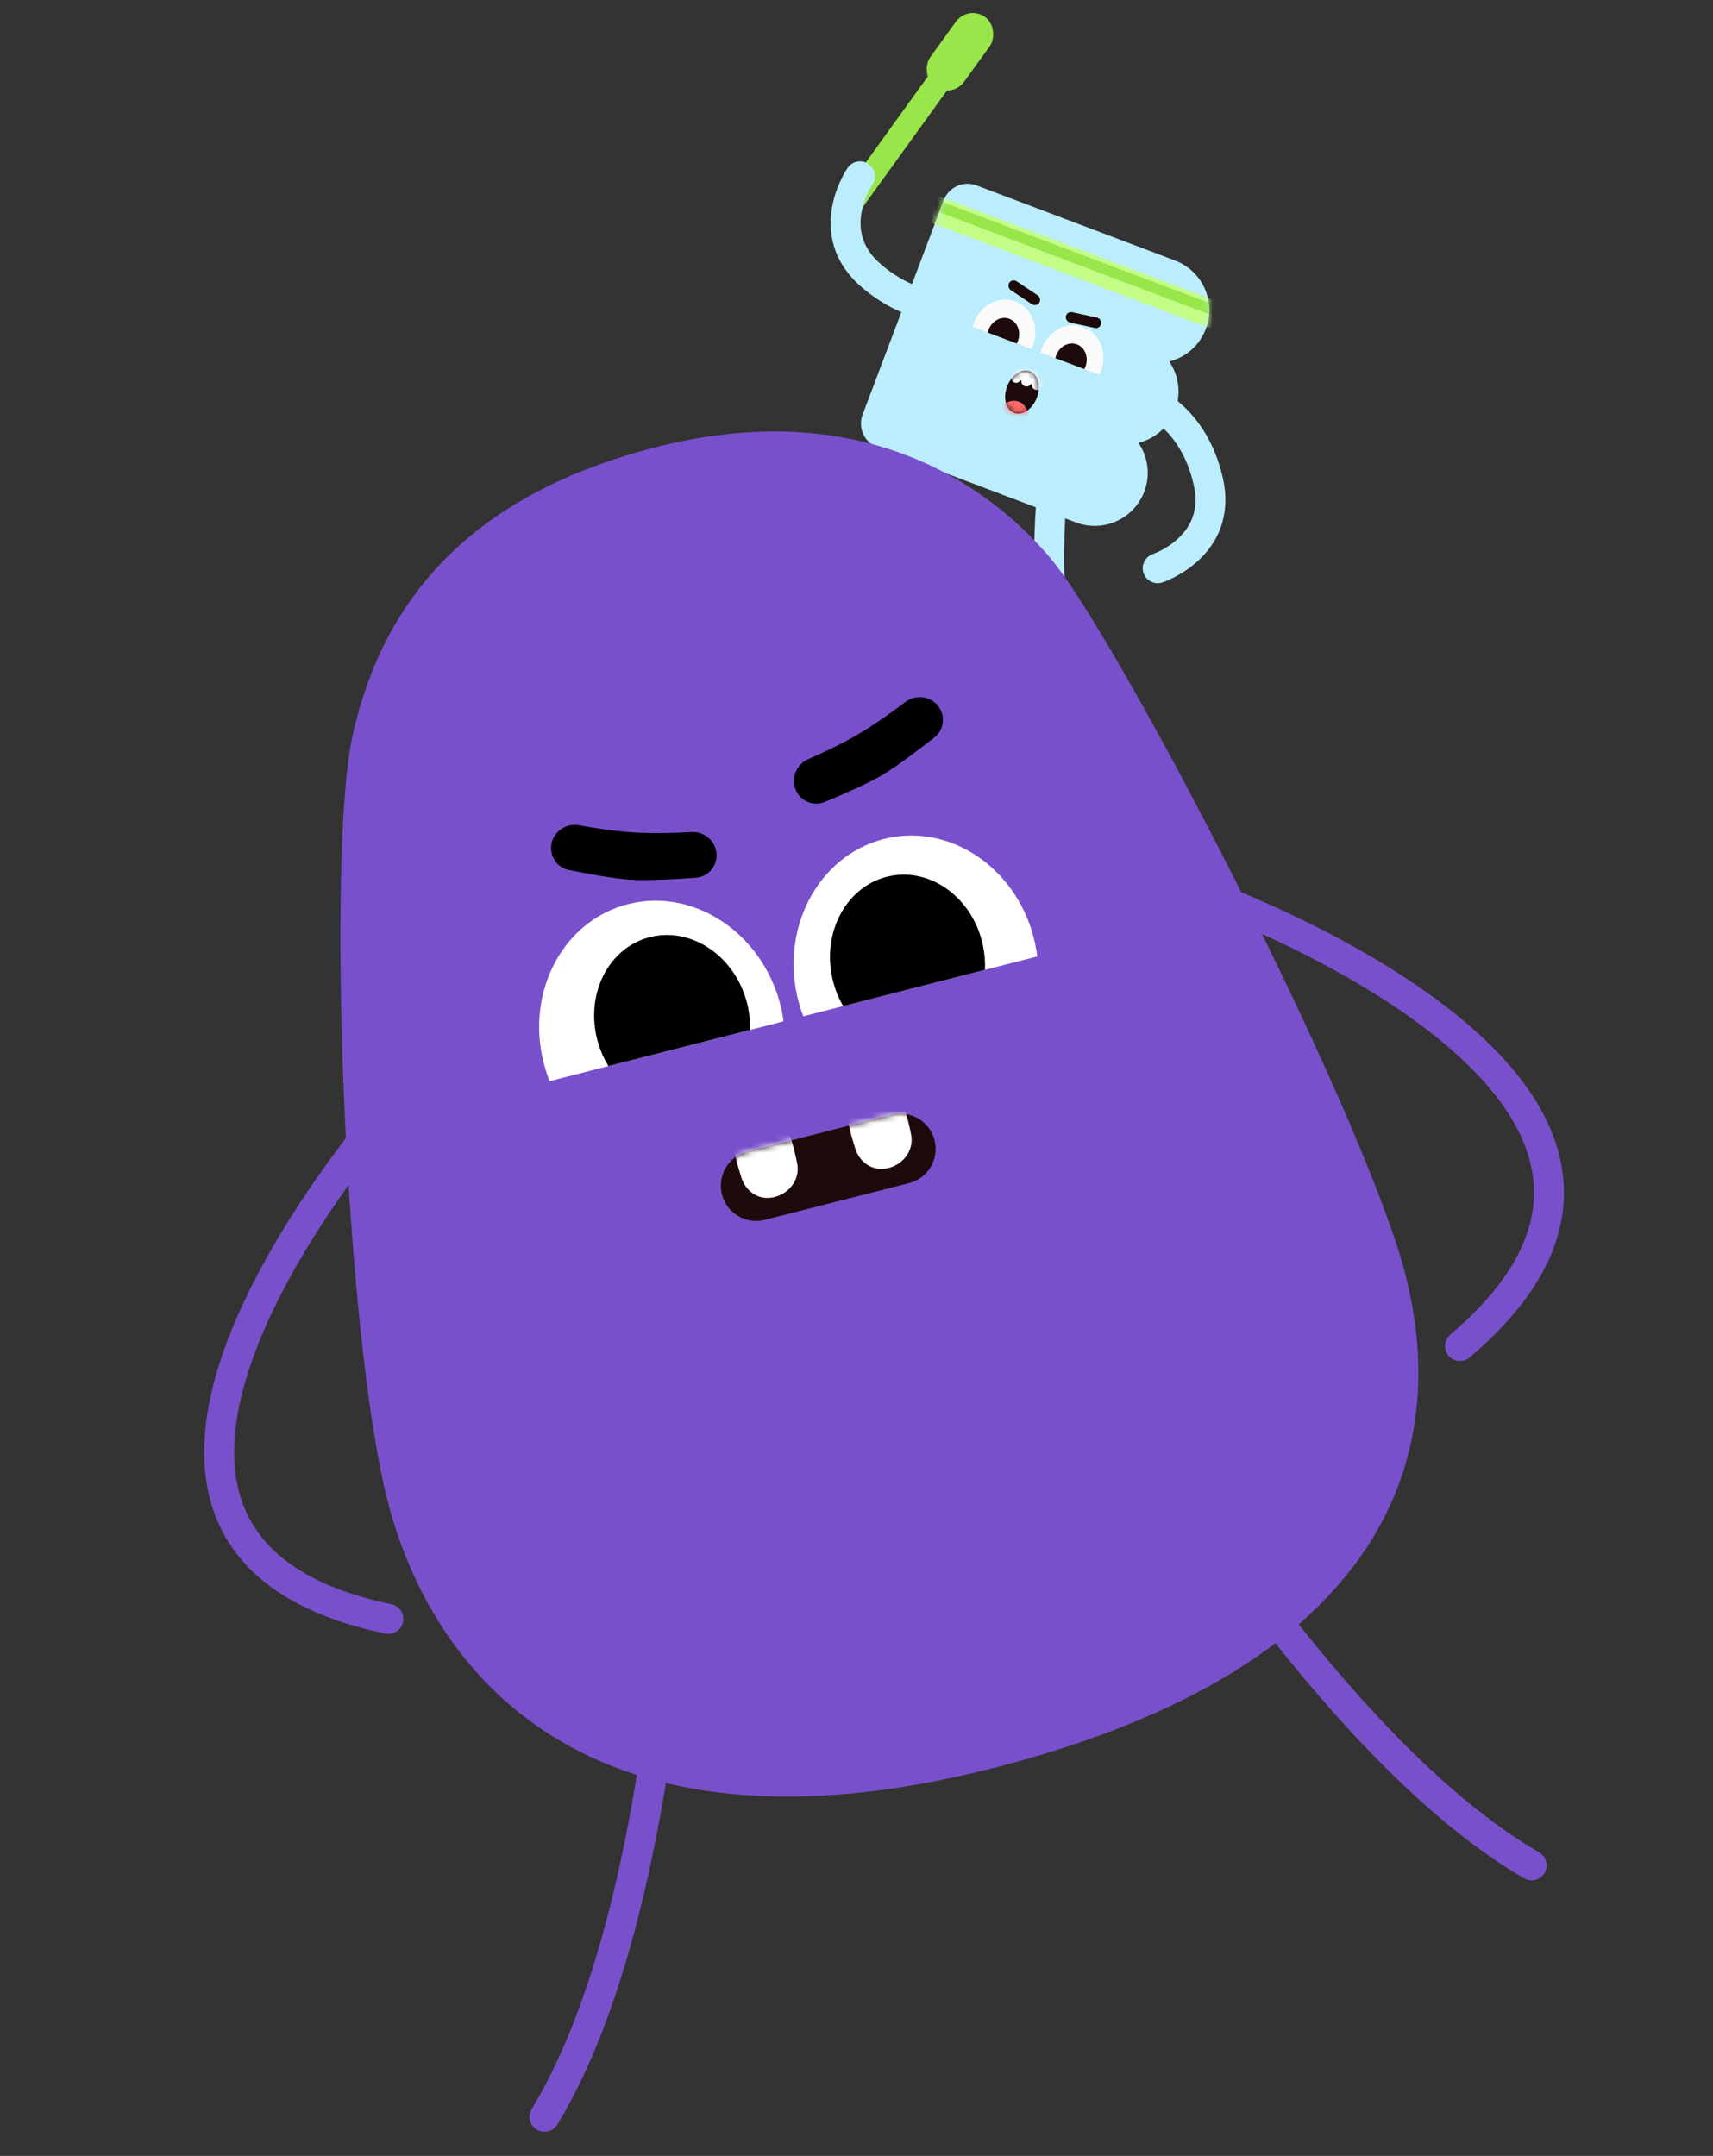 <?xml version="1.0" encoding="UTF-8"?> <svg xmlns="http://www.w3.org/2000/svg" width="286" height="360" viewBox="0 0 286 360" fill="none"><rect x="0" y="0" width="286" height="360" fill="#333333" stroke="none"/><rect x="158.372" y="7.969" width="3.965" height="33.54" rx="1.982" transform="rotate(35.822 158.372 7.969)" fill="#98E64A"></rect><rect x="161.635" y="0.788" width="6.988" height="14.326" rx="3.494" transform="rotate(35.822 161.635 0.788)" fill="#98E64A"></rect><path fill-rule="evenodd" clip-rule="evenodd" d="M153.925 43.043L152.797 46.025L148.785 56.629L147.657 59.611L144.021 69.221C143.19 71.417 144.297 73.871 146.493 74.702L179.63 87.239C184.206 88.97 189.318 86.664 191.049 82.089C192.113 79.277 191.652 76.263 190.078 73.956C192.785 73.268 195.125 71.314 196.189 68.502C197.253 65.691 196.792 62.677 195.218 60.369C197.925 59.682 200.266 57.727 201.329 54.916C203.06 50.341 200.754 45.228 196.179 43.498L163.042 30.961C160.846 30.13 158.392 31.237 157.561 33.433L153.925 43.043Z" fill="#BBEDFC"></path><path d="M156.803 75.578C156.803 75.578 145.666 76.479 142.062 82.502C138.458 88.525 138.879 100.427 138.879 100.427" stroke="#BBEDFC" stroke-width="5" stroke-linecap="round"></path><path d="M161.627 50.893C161.627 50.893 153.974 53.286 145.513 46.084C137.052 38.881 143.586 29.44 143.586 29.44" stroke="#BBEDFC" stroke-width="5" stroke-linecap="round"></path><path d="M191.741 66.898C191.741 66.898 199.297 69.579 201.739 80.418C204.181 91.258 193.287 94.886 193.287 94.886" stroke="#BBEDFC" stroke-width="5" stroke-linecap="round"></path><path d="M175.95 79.035C175.95 79.035 173.063 102.186 178.379 113.667" stroke="#BBEDFC" stroke-width="5" stroke-linecap="round"></path><path fill-rule="evenodd" clip-rule="evenodd" d="M162.369 54.571C162.405 54.428 162.447 54.282 162.497 54.131C163.508 51.075 166.575 49.342 169.348 50.259C172.121 51.176 173.549 54.397 172.538 57.453C172.437 57.76 172.32 58.037 172.189 58.286L162.369 54.571Z" fill="#FAFAFA"></path><path fill-rule="evenodd" clip-rule="evenodd" d="M164.917 55.535C164.943 55.419 164.974 55.303 165.012 55.187C165.526 53.635 167.056 52.746 168.43 53.201C169.804 53.655 170.502 55.282 169.989 56.833C169.926 57.021 169.849 57.2 169.759 57.367L164.917 55.535Z" fill="#1D0B0B"></path><path fill-rule="evenodd" clip-rule="evenodd" d="M173.727 58.868C173.763 58.725 173.805 58.579 173.855 58.428C174.866 55.373 177.933 53.639 180.706 54.556C183.479 55.474 184.907 58.694 183.897 61.75C183.795 62.058 183.678 62.335 183.547 62.584L173.727 58.868Z" fill="#FAFAFA"></path><path fill-rule="evenodd" clip-rule="evenodd" d="M176.199 59.804C176.224 59.688 176.256 59.571 176.294 59.455C176.807 57.904 178.337 57.015 179.712 57.469C181.086 57.924 181.784 59.55 181.27 61.102C181.208 61.29 181.131 61.468 181.041 61.636L176.199 59.804Z" fill="#1D0B0B"></path><rect x="178.146" y="51.936" width="6.023" height="1.771" rx="0.886" transform="rotate(12.325 178.146 51.936)" fill="#1D0B0B"></rect><rect x="168.996" y="46.478" width="6.023" height="1.771" rx="0.886" transform="rotate(33.672 168.996 46.478)" fill="#1D0B0B"></rect><ellipse cx="170.632" cy="65.462" rx="2.657" ry="3.72" transform="rotate(20.723 170.632 65.462)" fill="#1D0B0B"></ellipse><mask id="mask0_162_37" style="mask-type:alpha" maskUnits="userSpaceOnUse" x="167" y="61" width="7" height="9"><ellipse cx="170.633" cy="65.462" rx="2.657" ry="3.72" transform="rotate(20.723 170.633 65.462)" fill="black"></ellipse></mask><g mask="url(#mask0_162_37)"><path d="M173.366 61.651C173.321 61.627 171.641 60.733 171.591 60.716L169.702 61.875C169.264 61.724 169.05 62.489 168.913 62.887C168.776 63.285 168.93 63.721 169.368 63.871C169.765 64.008 170.166 63.849 170.343 63.523C170.354 63.503 170.397 63.499 170.418 63.507L170.495 63.533C170.517 63.541 170.534 63.565 170.531 63.587C170.513 63.695 170.52 63.803 170.549 63.906C170.619 64.161 170.824 64.386 171.113 64.485C171.514 64.623 171.917 64.465 172.094 64.139C172.105 64.119 172.149 64.116 172.17 64.123L172.248 64.15C172.269 64.157 172.287 64.181 172.283 64.204C172.223 64.57 172.458 64.948 172.858 65.086C173.3 65.238 173.707 65.049 173.844 64.65C173.981 64.252 174.56 63.586 174.119 63.434L173.366 61.651Z" fill="white"></path><ellipse cx="2.621" cy="2.959" rx="2.621" ry="2.959" transform="matrix(-0.949 -0.314 -0.314 0.949 172.481 67.866)" fill="#FF6A6A"></ellipse></g><mask id="mask1_162_37" style="mask-type:alpha" maskUnits="userSpaceOnUse" x="143" y="30" width="59" height="58"><path fill-rule="evenodd" clip-rule="evenodd" d="M147.655 59.611L144.02 69.221C143.189 71.417 144.296 73.871 146.492 74.702L179.629 87.239C184.204 88.97 189.317 86.664 191.048 82.089C192.111 79.277 191.651 76.263 190.076 73.956C192.784 73.268 195.124 71.314 196.188 68.502C197.251 65.691 196.791 62.677 195.216 60.369C197.924 59.682 200.264 57.727 201.328 54.916C203.059 50.341 200.753 45.228 196.178 43.498L163.04 30.961C160.844 30.13 158.39 31.237 157.56 33.433L153.924 43.043L152.796 46.025L148.784 56.629L147.655 59.611Z" fill="#BBEDFC"></path></mask><g mask="url(#mask1_162_37)"><path d="M156.721 32.743L203.776 50.545L202.146 54.853L155.091 37.05L156.721 32.743Z" fill="#C3FD88"></path><path d="M156.47 33.406L203.525 51.208L202.898 52.865L155.843 35.062L156.47 33.406Z" fill="#98E64A"></path></g><path d="M175.003 211.896C175.003 211.896 215.322 288.03 255.724 311.49" stroke="#7950CB" stroke-width="5" stroke-linecap="round"></path><path d="M114.15 227.396C114.15 227.396 115.167 313.54 90.911 353.47" stroke="#7950CB" stroke-width="5" stroke-linecap="round"></path><path d="M197.886 148.014C197.886 148.014 294.813 181.378 243.76 224.758" stroke="#7950CB" stroke-width="5" stroke-linecap="round"></path><path d="M68.415 180.993C68.415 180.993 -0.74 256.66 64.845 270.331" stroke="#7950CB" stroke-width="5" stroke-linecap="round"></path><path d="M58.868 122.806C63.213 103.243 75.524 83.327 109.567 74.656C143.61 65.985 164.808 80.72 175.331 93.141C185.855 105.562 222.332 175.134 233.112 207.624C243.892 240.115 233.843 277.911 165.757 295.254C97.671 312.596 71.913 278.887 64.689 250.524C57.464 222.162 54.524 142.37 58.868 122.806Z" fill="#7950CB"></path><path fill-rule="evenodd" clip-rule="evenodd" d="M173.181 159.716C173.103 159.055 172.991 158.374 172.844 157.674C170.297 145.559 159.32 137.611 148.326 139.922C137.333 142.233 130.486 153.928 133.033 166.043C133.312 167.375 133.681 168.592 134.129 169.7L173.181 159.716Z" fill="white"></path><path fill-rule="evenodd" clip-rule="evenodd" d="M91.764 180.531C91.506 179.892 91.269 179.218 91.056 178.508C87.497 166.651 93.334 154.42 104.093 151.19C114.853 147.961 126.46 154.955 130.02 166.812C130.411 168.116 130.67 169.362 130.806 170.55L91.764 180.531Z" fill="white"></path><path fill-rule="evenodd" clip-rule="evenodd" d="M164.446 161.95C164.506 160.62 164.399 159.249 164.109 157.868C162.458 150.016 155.482 144.835 148.527 146.297C141.572 147.759 137.272 155.31 138.923 163.163C139.293 164.925 139.932 166.553 140.778 168.001L164.446 161.95Z" fill="black"></path><path fill-rule="evenodd" clip-rule="evenodd" d="M101.576 178.022C100.873 176.869 100.3 175.597 99.888 174.225C97.581 166.54 101.229 158.653 108.036 156.61C114.843 154.567 122.232 159.141 124.539 166.826C125.058 168.556 125.275 170.296 125.223 171.977L101.576 178.022Z" fill="black"></path><path d="M120.532 199.443C119.729 196.293 121.633 193.088 124.784 192.285L148.872 186.15C152.023 185.347 155.228 187.251 156.03 190.401C156.833 193.552 154.929 196.757 151.778 197.56L127.69 203.695C124.539 204.498 121.335 202.594 120.532 199.443Z" fill="#1D0B0B"></path><mask id="mask2_162_37" style="mask-type:alpha" maskUnits="userSpaceOnUse" x="120" y="185" width="37" height="19"><path d="M120.532 199.443C119.729 196.292 121.633 193.087 124.784 192.285L148.872 186.149C152.023 185.347 155.228 187.25 156.03 190.401C156.833 193.552 154.929 196.757 151.778 197.559L127.69 203.695C124.539 204.498 121.335 202.594 120.532 199.443Z" fill="#1D0B0B"></path></mask><g mask="url(#mask2_162_37)"><path d="M129.973 187.165C128.12 187.394 124.075 188.668 124.075 188.668C121.35 189.479 123.009 194.057 123.746 196.534C124.483 199.011 126.803 200.637 129.528 199.826C131.999 199.091 133.431 196.868 133.15 194.606C133.15 194.606 131.827 186.937 129.973 187.165Z" fill="white"></path><path d="M148.991 182.321C147.137 182.549 143.092 183.823 143.092 183.823C140.368 184.634 142.027 189.213 142.764 191.69C143.501 194.167 145.821 195.792 148.546 194.981C151.017 194.246 152.449 192.023 152.168 189.761C152.168 189.761 150.845 182.093 148.991 182.321Z" fill="white"></path></g><path d="M133.071 132.34C131.887 130.325 132.787 127.716 134.928 126.776C137.397 125.693 140.57 124.201 143.264 122.617C146.003 121.007 148.955 118.886 151.169 117.212C153.028 115.805 155.732 116.292 156.914 118.302C157.86 119.911 157.493 121.969 156.026 123.124C153.521 125.096 149.711 128.004 147.224 129.466C144.761 130.914 140.543 132.737 137.691 133.915C135.975 134.624 134.013 133.942 133.071 132.34Z" fill="black"></path><path d="M92.012 141.381C92.156 139.048 94.36 137.387 96.66 137.804C99.314 138.284 102.779 138.82 105.898 139.012C109.069 139.206 112.703 139.096 115.474 138.944C117.802 138.817 119.773 140.731 119.63 143.058C119.515 144.921 118.061 146.423 116.2 146.561C113.02 146.798 108.235 147.081 105.356 146.904C102.504 146.729 97.988 145.885 94.964 145.269C93.144 144.898 91.898 143.235 92.012 141.381Z" fill="black"></path></svg> 
